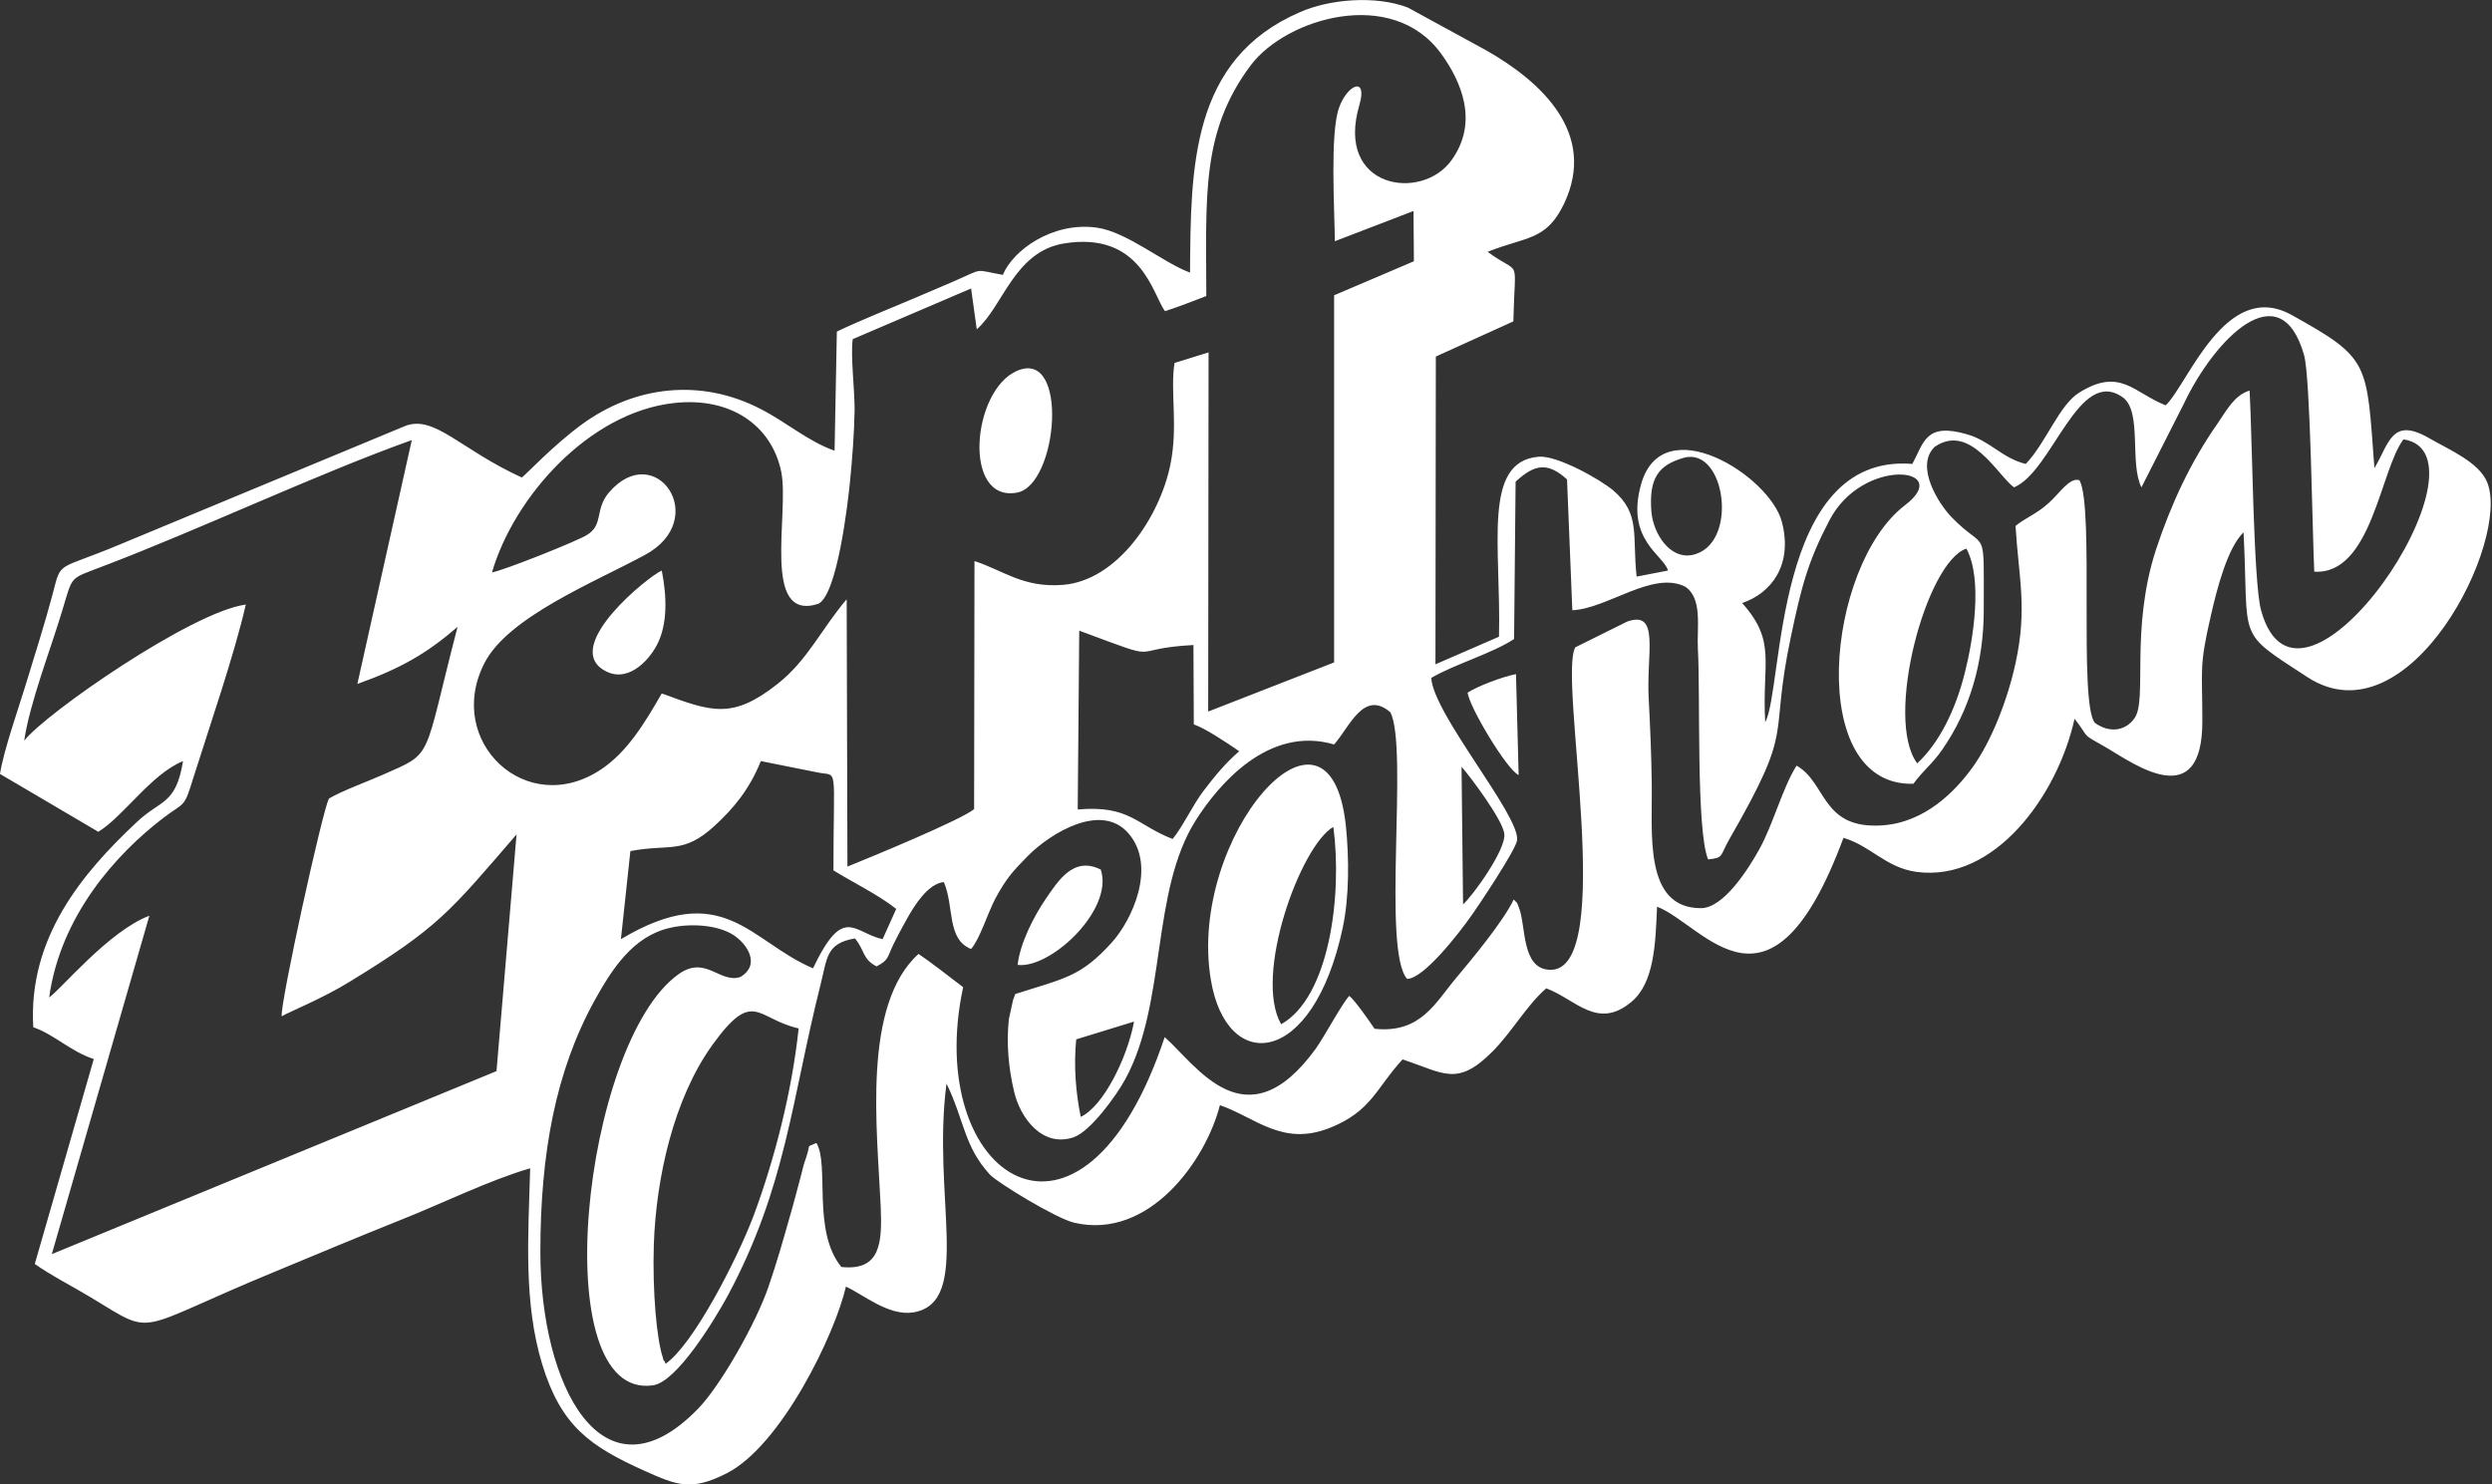 <?xml version="1.0" encoding="utf-8"?>
<!-- Generator: Adobe Illustrator 27.8.0, SVG Export Plug-In . SVG Version: 6.00 Build 0)  -->
<svg version="1.1" id="Ebene_1" xmlns:xodm="http://www.corel.com/coreldraw/odm/2003"
	 xmlns="http://www.w3.org/2000/svg" xmlns:xlink="http://www.w3.org/1999/xlink" x="0px" y="0px" viewBox="0 0 659 392.5"
	 style="enable-background:new 0 0 659 392.5;" xml:space="preserve">
<rect x="0" y="0" width="659" height="392.5" fill="#333333" stroke="none"/>
<style type="text/css">
	.st0{fill-rule:evenodd;clip-rule:evenodd;fill:#FFFFFF;}
</style>
<g id="Ebene_x0020_1">
	<g id="_2631048326224">
		<path class="st0" d="M176,360.7c-0.1-0.2-0.3-0.9-0.4-0.8c-0.1,0.1-0.3-0.6-0.3-0.8c-1.6-4.6-2.8-17.4-2.4-29.9
			c0.6-17.8,5.3-38.6,15.4-52.7c11-15.3,11.7-7,22.9-4.5c-1.8,17-6.5,35-11.9,49.5C194.8,333.4,183.2,355.8,176,360.7z M285.8,295.4
			c-1.3-6.3-1.9-13.5-1.2-20.5l15.3-4.7C298.1,279.8,291.8,292.6,285.8,295.4L285.8,295.4z M164.2,248.4l2.5-23.3
			c10.4-2,13.9,1,22.3-6.7c4.9-4.5,9.2-9.6,12.2-17.1l15,3c5.6,1.2,4.2-2.9,4.2,25.9c4.8,3,12,6.5,16.6,10.2l-3.6,8
			c-7.7-1.7-10.3-9.3-18.4,7.7C198.4,249.1,191.3,232.2,164.2,248.4L164.2,248.4z M386.5,202.8c2.4,2.7,10.9,14.1,11.3,17.7
			c0.6,4.1-8.4,16.5-10.9,18.7L386.5,202.8z M285.4,166.8c23.7,8.8,11.6,4.8,30.2,3.8l0.1,21c3,1,9,5,12,7.1
			c-3.7,3.2-6.4,6.5-9.6,10.7c-2.5,3.3-5.5,9.5-8,12.5c-9.6-3.7-11.3-9-25.1-7.8L285.4,166.8L285.4,166.8z M507,201.9
			c-8.8-11.8,2.4-53.3,13-56.8c4.4,8.1,1.8,24.1-0.4,32.8C517.1,187.9,512.8,196.5,507,201.9L507,201.9z M445.2,121.1
			c11.2-3.2,14.8,23.3,2.2,25.7c-5.8,1.1-10.2-5.6-10.7-11.5C436,126.3,438.7,123,445.2,121.1L445.2,121.1z M94.5,180.9
			c11.5-4.1,18.4-8.1,26.5-15.1c-9.4,36.1-6,33-20.2,39.3c-4.1,1.8-10.2,4-13.8,6.1c-1.7,3-13,54.5-12.5,57.6
			c1.8-1.1,10.6-4.6,17.9-9.1c23.6-14.4,26.6-18.6,44.2-39l-5.3,62.6L13.7,331.7l25.8-89.5C28.8,246.2,16,261.8,13,263.8
			c3-21.6,17.7-37.9,30.1-47.4c5.9-4.5,5.5-2.4,8.1-10.9c4.3-13.6,10.9-32.8,13.8-45.6c-14.3,1.9-53,28.8-58.6,36
			c1.5-10.1,6.9-23.9,10-34.2c3-9.8,1.7-8.4,11-12c25.5-9.7,57.3-24.7,81.5-33.3L94.5,180.9L94.5,180.9z M577.5,106.8
			c8.1-17.1,25.5-35,31.8-12.9c1.7,6,2.2,47.4,2.7,57.3c15.2,0.9,17.4-26.9,23.6-35c25.3,3.9-27.5,82.8-37.7,45.1
			c-2-7.6-2.3-45.5-3-58c-4,1.2-6,5.1-8.4,8.6c-7.2,10.3-12.3,21.2-16.4,33.6c-6.8,21.1-2.2,39.5-5.6,44.4
			c-2.3,3.4-6.6,4.1-10.5,1.3c-4.4-5-0.1-57.2-4.1-64.2c-2.7-0.8-5.3,3.6-8.2,6.1c-3.2,2.9-6,3.8-8.7,6c0.8,13.5,3.2,21.7,0,36.3
			c-2.1,9.7-6.4,20.7-11.4,27.6c-4.4,6.1-12.4,14.5-23.8,15.3c-16.2,1.1-14.7-11.3-22.7-15.8c-3.7,5.8-6.2,15.6-9.9,22.2
			c-2.9,5.2-9.4,15.5-15.4,15.5c-15.2,0-12.8-19.8-13-33c-0.1-7.6-0.4-14.7-0.8-22.3c-0.7-12,3.1-23.6-5.7-20.5l-13.7,6.8
			c-4.7,7.8,11.2,86.1-6.8,85.3c-7.5-0.3-6.2-11.5-8.1-16.4c-0.9-2.2-0.1-0.7-1.4-2.2c-2.7,5.7-10.9,15.6-15.1,20.6
			c-5.6,6.6-9.4,14.9-21.7,13.6c-1.2-1.8-5.3-7.7-6.7-8.7c-2,2.2-6.3,10.3-8.8,13.9c-18.5,25.5-31.6,4.4-40-3
			c-21.8,65.5-64.1,37.1-53.3-13.2c-3-2.3-9.2-7.1-11.8-8.8c-15,13.6-10.9,46.5-10,66.8c0.4,9.6,0,17.1-10.4,16
			c-7.8-9.5-3.1-27.1-6.6-32.8c-3,1.4-1.3-0.2-2.8,4.1c-0.7,1.9-0.8,2.8-1.3,4.6c-0.9,3.3-1.8,6.9-2.8,10.3
			c-1.9,6.7-3.5,12.4-5.8,19.1c-3.3,9.6-12.7,26.2-18.7,32.3c-25.2,25.8-41.6-6.2-41.6-41.6c0-25.9,4-47.8,14.4-66.6
			c4.4-7.9,10-16.9,19.9-19.1c5.6-1.3,12.6-0.7,16.6,1.8c3.7,2.3,7.5,7.9,2,11.2c-5.5,1.8-9.2-5.9-16.4-0.7
			c-25.3,18.1-35.5,112.9-6.7,108.7c6.3-0.9,16.2-17.2,19.7-23.6c15.5-28.9,16.9-51.8,24.6-82.4c1.8-7.2,1.5-10.9,9.1-12.2
			c2.7,3.3,1.9,5.4,5.7,7.4c3.3-1.7,2.8-2.4,4.5-5.9c1.2-2.4,2.3-4.5,3.5-6.6c2-3.6,5.6-9.4,9.8-9.8c2.8,6.5,0.7,15.1,7.2,17.7
			c2.3-2.6,4.4-9.5,6.4-13.3c3.1-5.7,4.7-7.3,8.7-11.4c5.9-5.9,19.4-14.3,26.6-5.8c7.4,8.7,0.9,22.9-4.6,28.9
			c-8.1,8.9-12.2,9.3-25.4,13.5c-0.1,0.2-0.2,0.6-0.3,0.8c-0.1,0.2-0.2,0.5-0.3,0.8l-1.1,5c-0.7,6.5-0.1,13,1.4,19.3
			c1.6,6.8,7.4,14.8,15.7,12c4.5-1.5,11.5-11.3,13.7-15.4c11-20.2,6.7-49.6,18.6-68.4c6-9.5,19.3-25.2,36.6-20.1
			c4.1-4.6,7.8-14.6,14.9-8.5c4.8,9.5-2.3,62.9,4.4,70.5c4.4,0,13.8-12.2,16.7-16.3c1.9-2.6,12.2-18,12.4-20.4
			c0.7-6.6-22.2-33.4-22.7-42.9c6.1-3.6,16.2-6.5,21.9-10.3l0.4-41.6c5-4.6,8.4-5.3,13.6-0.6l1.4,34.6c9.3-0.4,21.3-10.6,29.9-6.2
			c4.6,3.1,3,10.9,3.3,16.4c0.7,12.3-0.5,47.9,2.7,55.7c4.2-0.4,3.1-0.9,5.6-5.3c17.8-30.9,10.3-25.3,16.3-53.6
			c2.8-13.3,4.5-19.9,10.2-30.8c8.8-16.9,33.1-14,20-4c-21,16-26.4,74.5,2.2,73.7c2.7-3.7,4.9-5.1,7.6-9c7.3-10.5,11-23.1,11-37
			c0-23.2,0.8-14.9-8.5-24.5c-3.3-3.4-9.8-13.4-4.5-18.6c9.4-6.5,16.7,7.6,21,10.7c10.2-4.2,17.1-32.4,28.9-23.7
			c5,3.9,1.6,17.3,4.8,23.7L577.5,106.8L577.5,106.8z M319,78.3c0-26.2-1.5-43.4,11.8-61.1c9.4-12.4,37.4-20.8,50.3-3
			c5.3,7.3,10,18,2.8,28.1c-7.8,11.1-31,7.7-24.4-14.6c2.2-7.6-3.2-5.4-5.4,0.8c-2.4,6.7-1.2,26.6-1.1,35.3l20.8-8l0.1,13.3l-21.1,9
			l0,97.1l-33.3,13l0.1-95l-9,2.8c-1.2,7.4,1,16.7-1.1,26.9c-2.8,13.8-14,30.7-28.5,31.8c-10.5,0.8-15.8-3.9-23.3-6.3l-0.1,65.6
			c-3.3,2.8-27.5,12.8-33.5,15.2l-0.2-70.7c-6.8,8-10.3,16.1-18.3,22.4c-11.9,9.4-17.4,7.4-30.6,2.5c-4.6,8-9.1,15.4-15.9,20
			c-19.8,13.4-41.6-7.3-31-28c6.2-12.2,29.1-21.4,42.4-28.6c17.7-9.5,2.8-30.9-9.5-16.5c-3.8,4.5-1.3,8.5-5.8,11.2
			c-2.5,1.6-21.8,9.3-25.1,9.9c5.8-19.9,25.6-42.3,48.1-44.8c15.1-1.7,25.9,6,28.4,18.2c2.2,11-5.4,39.8,9.8,34.9
			c5-2.4,7.8-26.4,8.4-32.5c0.6-6.2,1.1-12.6,1.2-18.9c0-5.5-1.1-14.2-0.5-18.6l31.3-13.4l1.5,10.8c7-6.1,9.9-20.5,23-22.7
			c20.7-3.4,23.6,13.9,26.8,17.9C312.1,81,315.3,79.7,319,78.3L319,78.3z M393.4,66.6c10.3-4.1,15.5-2.9,20.2-12.7
			c8.8-18.5-5.8-32.2-20.6-40.6L372.3,2c-8.6-3.3-20.8-2.2-28.5,1.2c-29,12.5-28.9,41.2-29.1,68.9c-7.1-2.6-16.7-10.8-24.7-11.9
			c-11.8-1.6-22.2,6.1-24.8,12.5c-7.8-1.4-4.9-1.8-12.5,1.5c-3.6,1.6-6.9,2.9-10.5,4.5c-6.8,2.9-14.4,5.9-20.9,9l-0.6,31.5
			c-6.9-2.4-12.7-7.5-19.5-11c-16-8.3-33.5-6.1-47.4,4.1c-7.4,5.4-14.7,13.2-15.8,14c-16.2-7.4-23-16.5-30.7-13.7L31.7,144
			c-16.9,7.1-15.4,4-17.8,13.2c-2.1,7.9-4.7,16-7.1,23.9C5,187,0.9,198.7,0,204.7L26,220c6.7-4.1,13.9-15.2,22.4-18.7
			c-1.9,11.7-5.9,10.1-12.3,16.2C21.7,231,7.4,248.1,8.8,271.7c5.4,1.8,10,6.5,16,8.4L9.2,334.3c4.2,3,10.3,6.1,14.9,8.9
			c17.4,10.5,10.6,8.8,48.7-6.9c11.1-4.6,21.8-9.1,33.3-13.7c10.6-4.2,23.4-10.5,34.1-13.6c-0.5,17.9-1.8,35.5,3.2,51.9
			c5,16.3,12.6,21.6,27,28.1c8.7,3.9,12.4,5.4,21.7,0.7c14.5-7.3,28.7-36.8,31.6-49.4c4.5,2,11.3,7.9,17.9,6.8
			c15.6-2.7,4.8-30.8,8.7-60.5c4.7,9.6,4.6,16.6,11.5,24.1c2,2.1,17.5,11.6,22.3,12.7c19.8,4.6,34.8-16.5,38.5-31.1
			c9.5,3.3,16.5,11,29.1,6c11-4.4,12.2-10.5,19.2-18.1c10.9,3.6,14.4,7.3,23.7-2c5.2-5.2,9.1-12.3,14.3-16.8
			c7.8,2.9,13.5,11.1,22.5,3.6c6-5,6.4-15.1,6.8-25.2c12.6,4.9,30,33.8,49.3-18.2c7.2,2.1,11.2,7.9,19.3,9
			c20.8,2.8,37.4-20.4,41.8-40.5l1,1.3c3,4.2,1,2.6,7.7,6.5c7,4.1,25.2,17.4,25.1-7.3c0-14.1-0.9-14.1,2.3-28
			c1.6-7,4.4-17.8,8.6-21.8c1.5,29.3-2.3,25.8,16.9,38.3c26.9,17.5,53.9-36.2,47.5-51.6c-2.2-5.3-10.1-8.6-15.3-11.6
			c-10-5.8-10.6,1.5-14.5,7.9c-2.1-28-1-28.9-21.9-40.5c-17.5-9.7-27.5,18.5-33.3,23.9c-8.4-3.3-12-10.1-22.8-3.4
			c-5.4,3.3-8.8,13.3-14.2,18.9c-6.2-1.5-9.3-6-15.4-7.8c-11.2-3.3-11.5,2.2-14.6,7.8c-36.9-3-34,59.5-38.9,68.3
			c-0.9-15.7,3.1-21.3-6.1-31.5c7.7-2.6,13.5-10.1,10.5-21.5c-3.2-12.2-31.5-30-37.2-10c-4.2,14.8,5.9,18.7,7.1,22.9l-8.3,1.6
			c-1.2-10.8,1.1-16.6-6.2-22.8c-3.3-2.8-14.7-9.3-19.7-8.9c-15,1.2-9.9,23.7-10.5,47.6l-16.8,7.3l0.1-81.4l20.5-9.3
			C400.6,67,402.4,73.3,393.4,66.6L393.4,66.6z"/>
		<path class="st0" d="M338.8,270.9c-7.4-12.8,5.1-47.2,13.8-52.2C355,236.7,351.6,263.7,338.8,270.9z M355.1,245.3
			c1.7-8.1,1.7-18.2,0.8-27c-4.4-40.2-42,3.2-35.7,40.8C324.3,284.1,347.2,282.5,355.1,245.3z"/>
		<path class="st0" d="M268.9,98.1c-11.9,5.2-14.4,34.8,0,32.2C279.8,128.4,282.8,92,268.9,98.1z"/>
		<path class="st0" d="M175,150.9c-3.5,1.5-25.7,19.4-15.7,26.1c6.3,4.2,12.1-2.1,14.3-6.2C176.7,165.1,176.3,157.5,175,150.9
			L175,150.9z"/>
		<path class="st0" d="M269.1,255.2c8.7,1.1,25.5-14.6,22-25.2c-7.3-3.7-11.4,3.2-14.6,7.8C273.4,242.4,269.8,249.3,269.1,255.2
			L269.1,255.2z"/>
		<path class="st0" d="M388.1,183.2c0.5,3.9,10.4,20.4,13.5,21.8l-0.7-26.7C397.2,179,390.5,181.6,388.1,183.2L388.1,183.2z"/>
	</g>
</g>
</svg>
